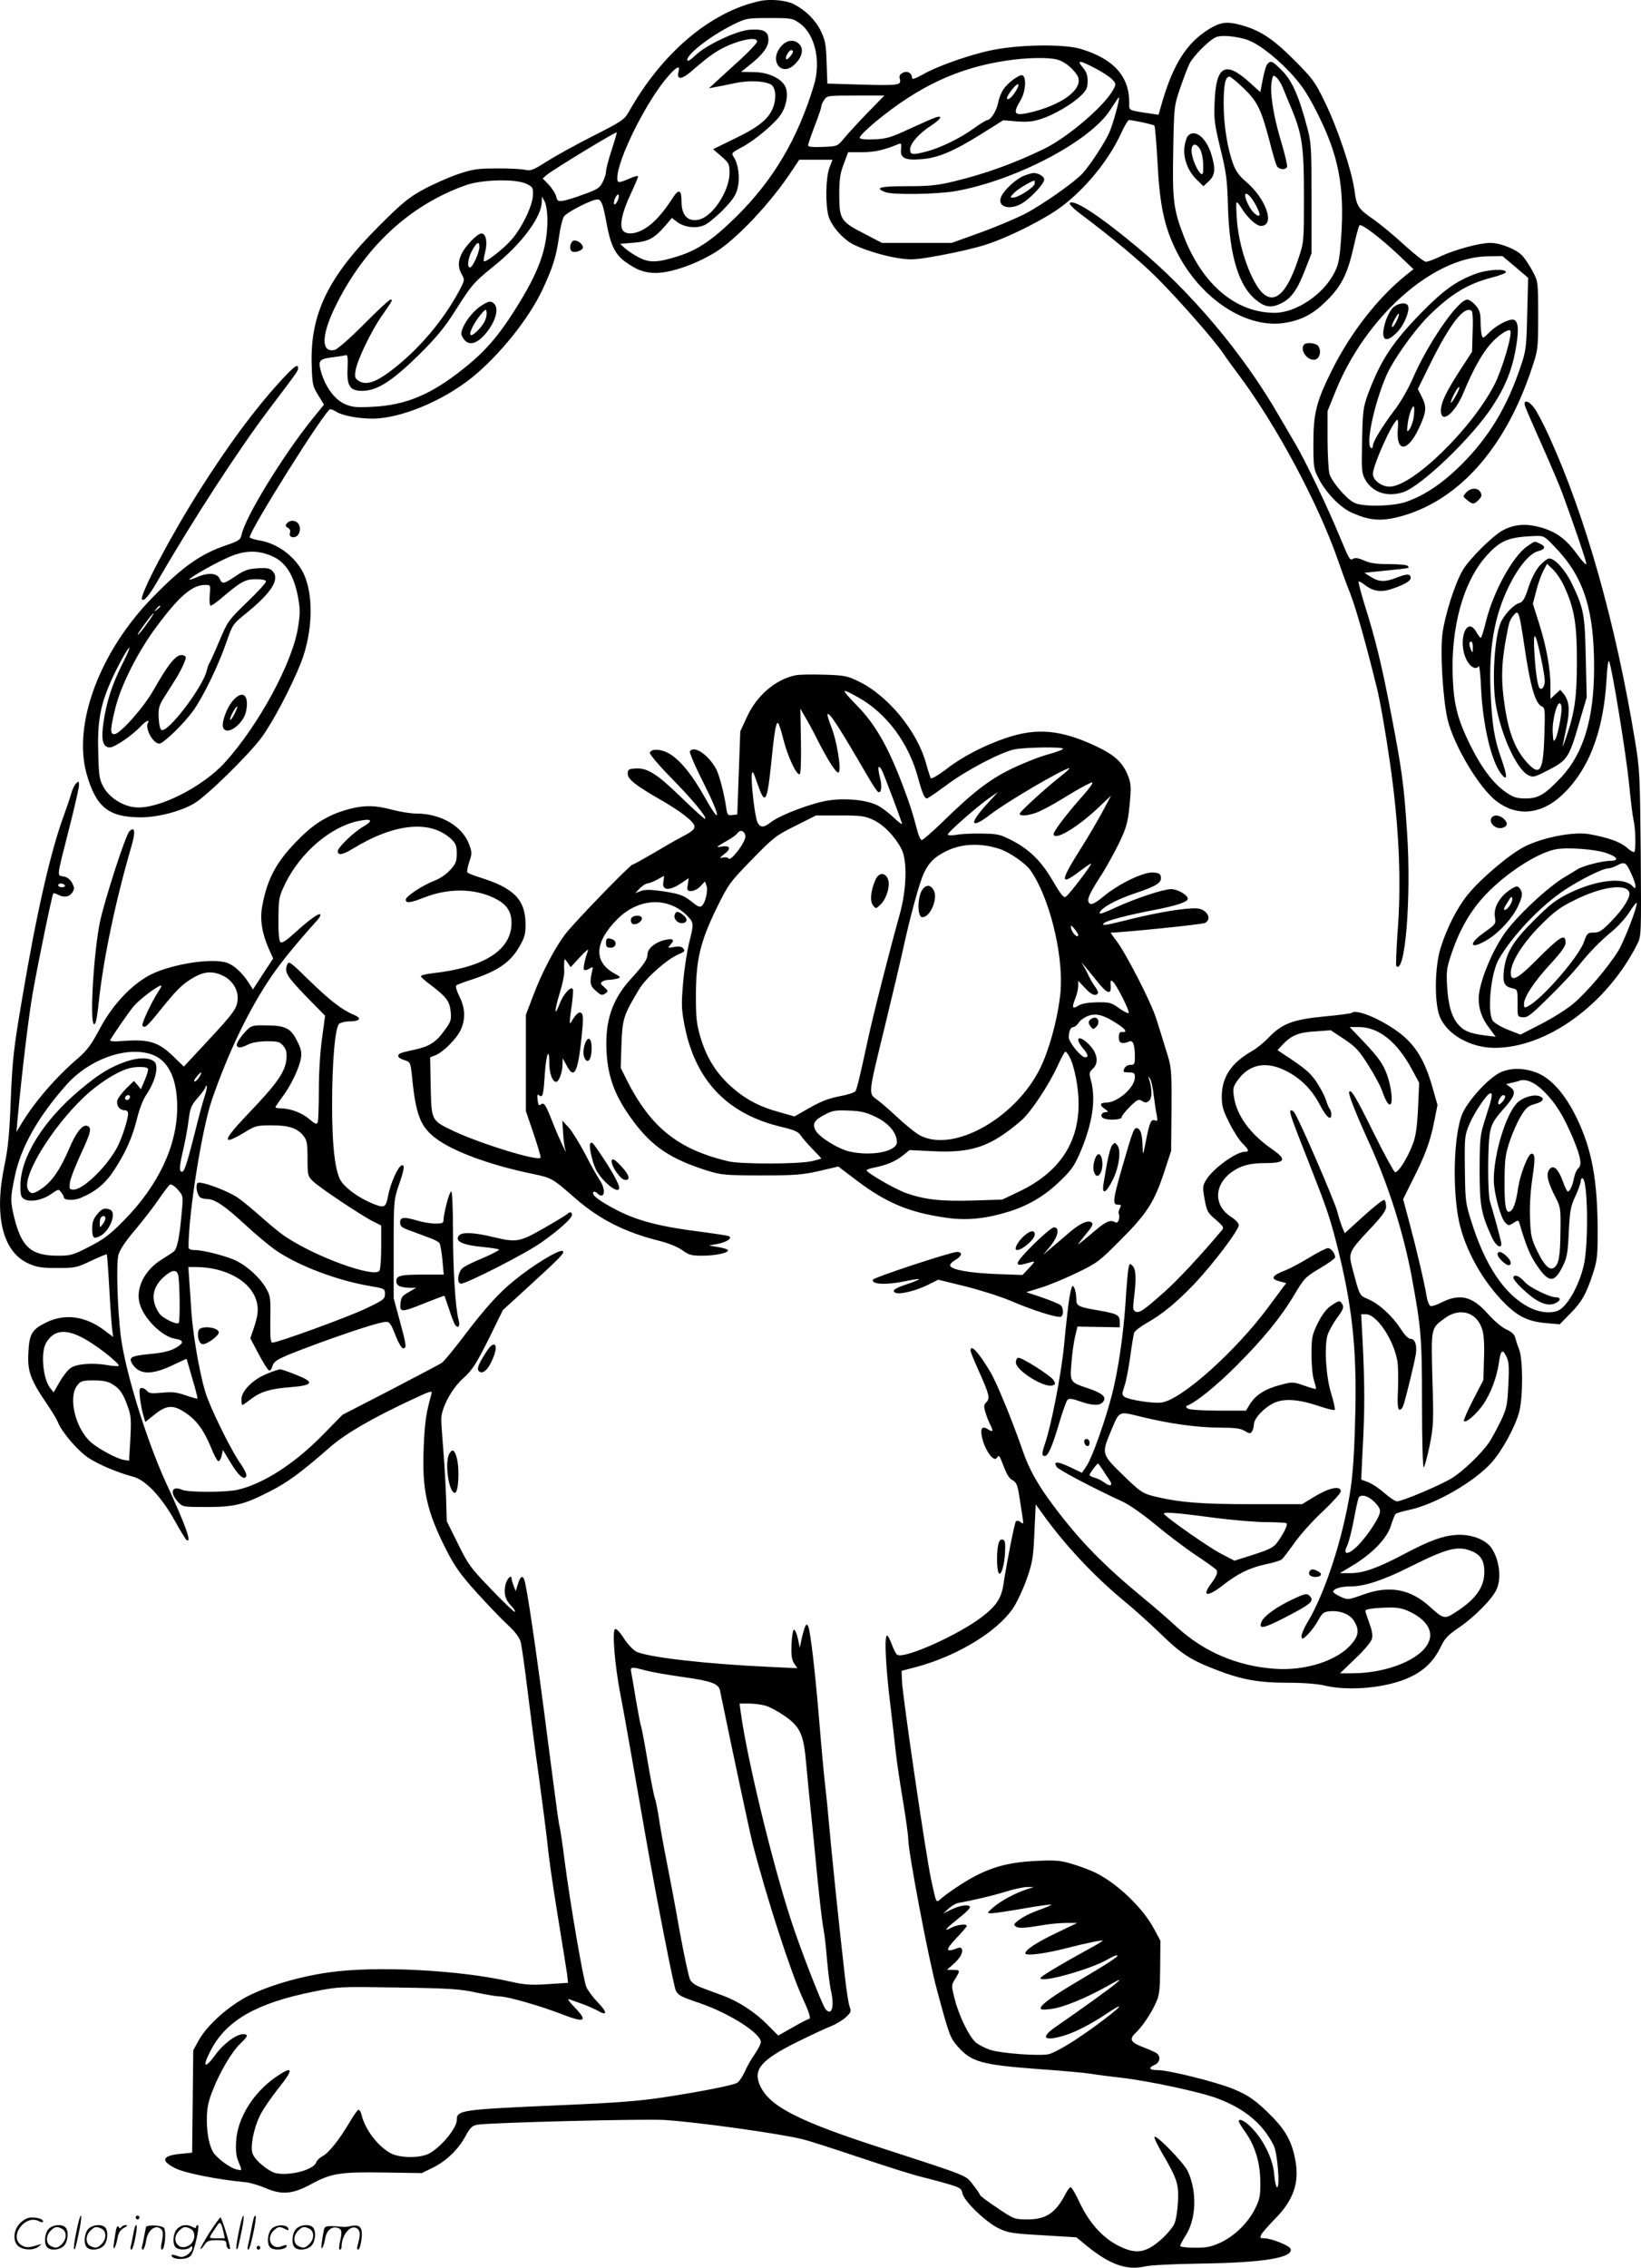 <svg version="1.0" xmlns="http://www.w3.org/2000/svg"
  viewBox="0 0 868.753 1200.154"
 preserveAspectRatio="xMidYMid meet">
<g transform="translate(-0.187,1200.547) scale(0.1,-0.1)"
fill="#000000" stroke="none">
<path d="M4025 12000 c-261 -56 -519 -274 -695 -588 -23 -40 -38 -50 -190
-127 -91 -46 -201 -107 -245 -135 -72 -46 -84 -50 -115 -43 -19 4 -87 8 -150
7 -102 0 -125 -4 -206 -31 -49 -17 -130 -53 -180 -80 -76 -41 -111 -69 -235
-193 -269 -268 -366 -466 -357 -735 3 -103 5 -113 34 -160 l31 -51 -64 -79
c-155 -193 -354 -518 -372 -609 -6 -27 -14 -33 -81 -56 -136 -46 -233 -114
-391 -277 -278 -284 -422 -668 -349 -932 50 -177 116 -231 288 -231 89 0 212
32 281 73 67 39 289 257 358 350 60 82 157 266 208 395 65 166 69 372 8 484
-47 85 -136 149 -231 164 -23 4 -45 11 -48 15 -12 20 402 679 426 679 6 0 21
-6 33 -14 31 -20 117 -36 191 -36 147 0 372 93 526 217 146 118 302 312 375
468 54 117 71 171 86 275 6 47 18 96 26 109 15 23 147 91 178 91 20 0 30 -26
48 -126 21 -116 46 -167 102 -206 59 -42 98 -56 155 -57 79 -1 209 43 315 107
113 68 298 264 410 435 l38 57 88 0 88 0 -16 -42 c-20 -53 -22 -196 -5 -256
14 -48 66 -111 117 -142 49 -30 165 -67 253 -81 70 -10 90 -9 227 16 83 15
189 40 237 56 124 40 314 136 401 202 126 95 249 245 313 385 18 39 37 72 42
72 21 0 128 -23 135 -29 4 -4 11 -92 17 -197 11 -222 36 -341 100 -468 127
-255 376 -416 581 -378 88 16 146 48 215 117 78 77 109 140 141 279 13 61 28
115 32 119 10 10 106 -62 206 -156 l80 -76 -40 -32 c-148 -119 -291 -302 -390
-499 -84 -168 -100 -230 -100 -390 0 -129 2 -138 29 -189 39 -76 117 -155 177
-180 91 -40 149 -45 242 -22 314 79 566 358 708 786 33 98 34 103 34 280 0
176 -1 181 -27 231 -15 28 -39 65 -53 82 -30 36 -118 72 -174 72 -54 0 -185
-35 -260 -70 -35 -17 -71 -30 -80 -30 -10 0 -62 41 -117 91 -54 50 -125 108
-156 130 -87 60 -94 70 -106 161 -16 108 -89 326 -158 467 -51 105 -64 122
-162 220 -115 115 -182 158 -288 186 -70 18 -103 13 -167 -27 -112 -71 -181
-179 -239 -371 l-23 -79 -40 6 c-125 19 -115 14 -115 60 0 138 -83 230 -255
282 -80 25 -289 25 -440 0 -117 -19 -309 -84 -402 -137 -38 -21 -53 -25 -53
-15 0 25 -26 39 -49 26 -16 -8 -20 -17 -15 -34 8 -32 -9 -34 -215 -28 l-169 5
-4 111 c-3 97 -7 118 -31 168 -28 58 -81 110 -144 142 -39 20 -125 28 -178 16z
m212 -119 c80 -58 112 -200 74 -326 -86 -285 -215 -502 -410 -695 -126 -124
-205 -178 -311 -211 -109 -34 -149 -35 -206 -6 -27 14 -60 36 -74 49 l-25 23
71 6 c79 6 110 23 168 90 l35 41 26 -20 c38 -30 105 -38 148 -17 19 9 64 46
100 83 53 56 66 76 75 117 12 54 2 123 -22 160 -13 20 -10 23 39 49 70 36 179
127 211 176 31 46 41 114 22 150 -23 43 -93 74 -168 74 l-65 1 45 36 c70 55
100 96 100 134 0 45 -26 58 -100 53 -70 -5 -234 -83 -287 -136 -19 -18 -37
-31 -40 -28 -22 21 117 131 242 192 67 33 73 34 191 34 117 0 122 -1 161 -29z
m2355 -82 c57 -15 150 -83 235 -172 62 -66 91 -108 140 -203 121 -234 154
-401 135 -674 -8 -116 -13 -143 -36 -188 -58 -115 -203 -212 -316 -212 -205 0
-382 149 -481 405 -55 141 -61 194 -56 455 4 233 5 236 37 330 18 52 40 111
50 130 22 42 105 125 140 139 26 11 88 7 152 -10z m-2582 -13 c0 -8 -39 -50
-87 -94 -49 -44 -106 -97 -128 -117 l-40 -37 30 6 c17 3 64 12 105 21 74 16
155 13 192 -6 24 -13 31 -61 17 -110 -21 -67 -71 -111 -203 -175 l-119 -58 44
-38 c41 -36 43 -40 43 -91 -2 -93 -88 -225 -159 -243 -60 -15 -95 20 -95 94 0
64 -14 70 -46 21 -51 -79 -97 -131 -143 -160 -49 -32 -101 -38 -121 -14 -20
24 -5 97 40 192 22 47 40 90 40 95 0 4 -17 1 -37 -8 -68 -29 -73 -29 -73 0 0
98 156 410 270 539 46 52 64 59 54 22 -12 -47 21 -41 83 16 32 28 81 68 110
86 84 56 223 93 223 59z m1590 -96 c37 -11 75 -40 102 -79 45 -64 -56 -151
-227 -196 -105 -27 -116 -17 -69 62 26 45 31 122 8 130 -16 5 -76 -39 -100
-74 -12 -18 -24 -49 -28 -71 -6 -39 -39 -92 -57 -92 -6 0 -39 -20 -73 -45 -73
-52 -173 -101 -248 -121 -76 -20 -88 -18 -88 11 0 31 47 84 110 125 52 34 66
56 28 45 -13 -4 -75 -31 -138 -60 -101 -47 -124 -54 -189 -57 -49 -2 -75 1
-78 8 -2 7 36 45 84 85 226 186 433 284 688 323 109 17 228 19 275 6z m200
-46 c37 -19 78 -46 90 -59 20 -21 21 -25 7 -51 -44 -86 -241 -255 -369 -317
-157 -76 -311 -132 -478 -172 -87 -21 -130 -25 -247 -25 -143 0 -174 -8 -115
-31 39 -16 272 -12 373 5 319 57 715 265 820 432 23 35 42 64 44 64 8 0 -30
-141 -51 -187 -22 -50 -94 -161 -138 -212 -41 -47 -222 -174 -315 -221 -53
-26 -160 -71 -239 -99 l-142 -51 -185 0 -184 0 -92 48 c-126 64 -134 77 -134
205 0 83 4 114 24 165 l23 62 74 0 c67 0 115 11 195 44 12 5 14 0 11 -28 -5
-47 20 -60 107 -53 88 6 172 42 316 132 l118 74 72 -6 c55 -4 85 -1 126 12 71
23 165 78 212 123 31 30 37 43 37 78 0 31 -7 51 -26 73 -34 40 -17 39 66 -5z
m-417 -115 c-21 -36 -41 -54 -50 -46 -7 8 44 77 58 77 6 0 2 -14 -8 -31z
m-789 -121 c-49 -51 -105 -112 -124 -135 -35 -42 -35 -42 -112 -45 -55 -2 -78
0 -78 8 0 7 16 53 35 103 19 49 35 96 35 103 0 8 7 24 16 36 14 21 21 22 166
22 l152 0 -90 -92z m-1354 -197 c-17 -50 -30 -102 -30 -114 0 -12 -8 -37 -18
-56 -14 -29 -29 -39 -97 -63 -44 -17 -94 -32 -111 -35 -28 -4 -32 -2 -38 24
-4 15 -22 43 -39 61 l-32 33 23 20 c40 32 363 228 369 224 2 -1 -11 -43 -27
-94z m-450 -179 c33 -16 35 -20 33 -62 -3 -56 -58 -170 -113 -233 -43 -49
-138 -123 -146 -114 -3 3 0 24 6 47 14 52 5 100 -19 100 -21 0 -83 -63 -105
-107 -20 -41 -20 -74 1 -111 16 -28 16 -30 -21 -98 -78 -142 -195 -282 -323
-386 -106 -86 -163 -107 -207 -75 -15 11 -17 21 -11 55 9 54 84 209 139 287
56 80 59 85 45 85 -6 0 -69 -58 -140 -130 -71 -72 -140 -132 -154 -136 -73
-18 -73 73 -1 223 154 318 396 544 696 649 86 30 266 34 320 6z m479 -94 c-7
-13 -14 -18 -16 -11 -3 7 1 22 8 35 7 13 14 18 16 11 3 -7 -1 -22 -8 -35z
m-369 -90 c0 -158 -42 -278 -175 -487 -89 -140 -160 -221 -276 -312 -165 -131
-298 -187 -469 -196 -92 -5 -112 -3 -152 14 -61 27 -112 103 -132 193 -8 38 3
47 68 55 33 4 64 9 70 11 8 3 10 -18 8 -68 -5 -96 12 -122 81 -121 77 2 155
52 294 188 93 92 138 146 191 230 95 149 100 154 213 246 145 117 248 257 249
336 l1 28 14 -25 c8 -15 14 -53 15 -92z m-360 -150 c-1 -30 -36 -108 -50 -108
-17 0 -11 50 12 91 24 44 38 50 38 17z m5484 -105 l68 -58 -5 -190 c-4 -180
-6 -195 -36 -283 -71 -211 -167 -370 -310 -513 -101 -101 -195 -164 -294 -199
-71 -25 -232 -28 -276 -5 -43 21 -119 112 -131 153 -5 20 -10 103 -10 184 l0
148 40 99 c159 399 518 718 810 720 l76 1 68 -57z m-6586 -1529 c76 -31 121
-102 143 -226 10 -56 10 -85 -1 -151 -29 -188 -209 -520 -387 -716 -118 -131
-355 -250 -475 -238 -66 6 -137 51 -168 107 -22 40 -25 59 -28 182 -5 151 9
238 55 350 29 73 103 211 110 205 2 -3 -16 -44 -41 -93 -52 -105 -80 -193 -96
-300 -14 -95 -4 -134 34 -134 25 0 123 67 165 114 24 25 49 37 36 16 -17 -28
27 -110 60 -110 22 0 132 107 181 176 53 75 131 235 175 362 31 90 34 95 98
147 142 114 188 187 144 230 -13 13 -30 16 -77 13 -50 -3 -71 -10 -116 -41
-64 -43 -72 -45 -85 -14 -14 30 -62 34 -120 8 -25 -11 -43 -16 -41 -12 11 16
152 95 221 123 77 31 142 32 213 2z m-28 -136 c0 -7 -45 -57 -101 -110 -98
-95 -102 -101 -146 -205 -25 -60 -49 -112 -53 -118 -4 -5 -10 -23 -14 -40 -21
-86 -202 -325 -238 -313 -8 3 -14 25 -16 64 -2 53 1 65 32 114 19 30 46 73 60
95 14 22 32 57 41 78 14 34 14 38 -1 44 -34 13 -75 -35 -159 -183 -53 -94
-178 -234 -208 -234 -23 0 -22 28 7 144 31 121 121 298 218 427 119 160 188
219 256 219 29 0 29 0 24 -55 -2 -31 0 -55 5 -55 5 0 27 15 49 33 111 95 133
107 190 107 36 0 54 -4 54 -12z m-560 -132 c0 -2 -8 -10 -17 -17 -16 -13 -17
-12 -4 4 13 16 21 21 21 13z m-73 -95 c-23 -33 -44 -57 -46 -55 -4 4 77 114
84 114 3 0 -14 -27 -38 -59z M4136 11759 c-66 -78 7 -165 76 -91 37 37 45 77
23 102 -27 30 -69 25 -99 -11z m64 -26 c-1 -14 -30 -47 -36 -41 -8 8 14 48 26
48 6 0 10 -3 10 -7z M6711 11666 c-7 -8 -17 -44 -24 -81 l-13 -67 -62 56
c-125 111 -173 82 -180 -111 -4 -90 0 -117 31 -245 31 -126 36 -163 40 -313 8
-251 56 -411 146 -485 49 -41 82 -46 135 -20 54 26 86 71 128 180 l33 85 0
290 c0 273 -1 295 -24 380 -42 160 -79 244 -132 297 -52 52 -60 55 -78 34z
m82 -124 c8 -20 26 -64 40 -97 62 -146 72 -209 72 -475 0 -243 0 -246 -29
-332 -73 -224 -155 -267 -233 -123 -47 87 -82 206 -92 315 -4 52 -6 99 -3 103
2 5 13 -6 24 -25 32 -53 80 -98 105 -98 78 0 28 145 -82 237 -31 26 -51 53
-64 89 -31 82 -51 208 -51 321 0 101 9 143 31 143 6 0 39 -27 74 -61 73 -70
93 -110 137 -277 16 -64 34 -125 39 -134 11 -21 47 -24 55 -5 2 7 -13 72 -35
144 -40 135 -58 257 -46 312 6 30 8 31 25 16 9 -8 24 -32 33 -53z m-171 -579
c19 -21 48 -78 48 -92 0 -19 -29 1 -49 32 -37 62 -36 102 1 60z M6290 11285
c-7 -8 -15 -35 -18 -60 -6 -59 19 -126 66 -171 l35 -34 29 27 c33 31 36 64 13
141 -27 90 -90 139 -125 97z m64 -67 c13 -21 21 -75 17 -121 -3 -49 -60 54
-61 111 0 38 22 43 44 10z M5420 11074 c-40 -17 -96 -68 -115 -104 -33 -62 49
-84 121 -32 48 35 104 98 104 117 0 17 -31 35 -57 35 -10 -1 -34 -8 -53 -16z
m60 -39 c0 -19 -86 -75 -114 -75 -19 0 -18 1 4 24 17 19 87 61 108 66 1 0 2
-7 2 -15z M2555 10391 c-39 -23 -84 -76 -102 -119 -12 -30 -12 -37 2 -58 25
-38 65 -32 110 17 58 64 81 139 53 167 -16 16 -28 15 -63 -7z m12 -88 c-19
-35 -65 -79 -74 -70 -9 10 19 65 53 107 27 31 29 32 32 13 2 -12 -3 -34 -11
-50z M7813 10556 c-104 -39 -169 -86 -287 -206 -152 -156 -215 -251 -282 -430
-25 -69 -28 -88 -31 -245 -4 -153 -2 -174 15 -205 39 -71 117 -97 203 -69 97
33 365 290 472 454 72 110 108 203 127 327 13 81 9 122 -13 131 -22 8 -91 -27
-130 -66 -34 -34 -35 -35 -41 -14 -3 12 -6 45 -6 74 0 41 -5 58 -26 82 -14 17
-34 31 -44 31 -49 0 -210 -233 -289 -418 -23 -52 -64 -125 -95 -165 -68 -90
-116 -169 -116 -191 0 -10 -4 -14 -10 -11 -29 18 16 230 80 380 35 82 143 235
221 314 117 117 208 173 333 206 44 11 80 25 80 30 2 20 -98 15 -161 -9z m-15
-308 l-3 -104 -63 -97 c-75 -116 -101 -171 -102 -214 0 -75 75 -15 120 95 48
116 95 202 141 255 40 46 95 84 106 73 14 -14 -42 -205 -83 -285 -120 -235
-435 -541 -556 -541 -43 0 -88 35 -88 67 1 47 100 270 129 287 4 3 6 -19 3
-48 -10 -127 52 -125 112 4 39 83 42 112 16 163 l-22 44 66 134 c106 214 182
311 220 278 4 -4 7 -54 4 -111z m-89 -337 c-29 -53 -37 -46 -9 9 12 23 24 40
27 37 3 -3 -5 -24 -18 -46z m-223 -115 c-4 -24 -14 -52 -22 -62 -14 -18 -15
-15 -10 27 6 51 28 108 34 90 2 -7 1 -32 -2 -55z M7375 10376 c-13 -13 -31
-48 -40 -78 -27 -94 2 -115 65 -49 37 38 69 119 55 140 -11 19 -55 12 -80 -13z
m20 -71 c-10 -19 -20 -33 -23 -30 -4 3 2 21 13 40 24 46 32 37 10 -10z M1232
8294 c-32 -39 -58 -113 -49 -139 19 -47 109 19 122 88 17 88 -21 114 -73 51z
m9 -71 c-11 -21 -20 -32 -21 -25 0 16 32 73 38 68 2 -2 -6 -21 -17 -43z M5665
10930 c-3 -5 20 -29 51 -52 177 -133 321 -253 410 -342 114 -114 304 -330 349
-397 16 -24 55 -78 86 -119 196 -262 418 -675 523 -976 19 -55 48 -135 66
-179 31 -80 86 -275 141 -500 17 -66 48 -246 70 -400 48 -335 61 -628 39 -903
-6 -90 -9 -166 -6 -169 47 -48 80 361 57 707 -17 256 -27 327 -82 615 -52 272
-84 404 -144 594 -19 63 -33 116 -31 119 3 2 17 -5 32 -17 46 -36 88 -42 148
-21 64 22 96 41 96 57 0 22 -19 23 -70 3 -65 -26 -97 -25 -140 2 l-35 22 115
12 c135 14 123 12 115 24 -3 6 -48 10 -98 10 -68 0 -103 5 -133 19 -27 12 -46
16 -57 10 -19 -11 -20 -9 -71 113 -63 154 -185 408 -235 492 -26 44 -67 114
-90 154 -190 329 -465 655 -754 894 -198 165 -336 254 -352 228z M3032 10728
c-14 -14 -16 -45 -2 -53 17 -10 61 7 58 23 -5 24 -42 44 -56 30z M6907 10183
c-27 -26 14 -87 55 -81 27 4 38 49 17 74 -12 14 -60 19 -72 7z M1486 9988
c-139 -153 -273 -334 -428 -578 -154 -243 -321 -560 -304 -577 10 -11 37 20
78 91 195 336 426 692 594 915 153 202 154 204 154 218 0 26 -20 11 -94 -69z
M8075 9858 c4 -13 44 -106 90 -208 45 -102 94 -216 108 -255 57 -154 127 -359
127 -374 0 -8 -20 12 -44 45 -61 84 -109 121 -189 146 -81 24 -143 21 -207
-12 -54 -28 -179 -152 -215 -213 -40 -69 -92 -231 -106 -329 -14 -99 1 -346
26 -458 32 -137 168 -366 260 -435 106 -81 233 -71 341 28 144 131 225 337
241 617 4 72 9 107 14 95 16 -39 90 -494 105 -645 8 -85 19 -173 24 -195 11
-46 13 -159 4 -168 -4 -4 -22 7 -40 23 -36 31 -99 53 -199 71 -82 14 -241 -16
-340 -65 -79 -39 -235 -171 -305 -258 -54 -67 -109 -175 -141 -278 -32 -99
-34 -288 -6 -362 37 -96 163 -168 292 -168 277 0 594 231 754 548 22 43 22 47
19 480 -4 419 -5 444 -31 602 -102 617 -260 1179 -453 1604 -30 66 -66 134
-80 153 -29 39 -59 45 -49 11z m175 -765 c139 -151 192 -323 191 -623 0 -266
-56 -452 -174 -578 -86 -91 -121 -112 -187 -112 -46 0 -65 5 -103 31 -65 43
-129 126 -188 244 -69 139 -90 216 -96 360 -12 270 56 515 181 652 73 80 116
97 258 102 46 1 47 0 118 -76z m253 -1601 c61 -20 74 -42 25 -42 -43 0 -147
-27 -175 -45 -12 -8 -39 -24 -59 -36 -91 -51 -267 -215 -331 -309 -70 -103
-133 -264 -133 -339 0 -57 18 -107 56 -156 l34 -46 -52 6 c-78 10 -112 22
-141 53 -38 39 -58 104 -64 207 -5 80 -2 99 22 170 44 132 102 232 183 317
108 113 268 217 366 238 58 13 208 2 269 -18z m132 -104 c14 -29 25 -61 25
-70 0 -17 -1 -17 -18 0 -47 47 -190 30 -332 -39 -71 -35 -102 -59 -187 -144
-113 -112 -150 -175 -160 -270 -6 -62 3 -80 46 -90 27 -6 27 -7 27 -78 -1 -72
-1 -72 27 -75 25 -3 44 12 140 107 62 60 132 136 157 167 56 70 110 126 179
183 29 24 69 68 88 98 19 30 37 53 39 50 9 -9 -63 -196 -96 -252 -53 -87 -170
-224 -241 -283 -35 -29 -112 -77 -171 -107 l-107 -55 -66 26 c-36 14 -72 36
-80 47 -31 45 -11 253 32 327 74 127 219 279 347 365 87 57 203 115 233 115
10 0 29 7 43 14 41 23 50 19 75 -36z m-8 -104 c9 -23 -30 -88 -92 -151 -52
-54 -66 -63 -96 -63 -32 0 -35 -3 -52 -50 -28 -79 -219 -299 -294 -339 -21
-11 -23 -9 -23 11 0 38 53 117 139 211 55 59 81 95 81 112 0 54 -26 38 -162
-98 -92 -93 -128 -110 -128 -61 0 57 62 156 155 250 76 76 105 98 185 137 141
70 269 88 287 41z M8088 9115 c-77 -52 -181 -242 -219 -397 -12 -49 -24 -88
-28 -88 -3 0 -14 14 -23 30 -52 91 -101 -46 -53 -145 20 -40 51 -57 65 -35 4
6 10 -49 13 -122 10 -195 54 -380 106 -448 34 -43 34 -14 2 77 -39 110 -50
181 -58 359 -10 229 20 401 98 559 48 98 109 172 152 183 40 10 44 25 12 40
-32 15 -24 16 -67 -13z m-289 -537 c0 -28 -2 -30 -9 -13 -12 28 -12 45 0 45 6
0 10 -15 9 -32z M8154 9013 c-21 -23 -43 -65 -60 -115 -20 -62 -30 -79 -49
-84 -30 -8 -80 -61 -99 -105 -32 -77 -46 -303 -26 -428 27 -162 110 -345 171
-377 28 -14 32 -13 112 28 98 51 107 66 162 258 l37 125 -5 210 c-5 229 -10
259 -73 391 -34 71 -90 134 -120 134 -9 0 -31 -16 -50 -37z m130 -113 c53
-117 66 -197 66 -392 0 -191 -11 -272 -56 -402 -13 -39 -22 -60 -19 -46 3 14
12 60 21 103 18 86 13 133 -15 169 l-19 23 -26 -24 -26 -24 0 69 c0 91 -22
210 -61 333 l-32 101 17 66 c9 37 26 84 37 106 l21 40 33 -32 c18 -18 45 -58
59 -90z m-214 -300 c33 -229 60 -320 96 -334 15 -6 16 -23 12 -149 -6 -196
-23 -223 -93 -146 -60 67 -95 153 -116 292 -21 132 -20 228 7 370 15 83 18 91
42 120 23 26 27 12 52 -153z m89 -72 c12 -54 21 -111 21 -127 0 -28 -15 -49
-27 -38 -11 11 -22 87 -28 187 -7 125 4 118 34 -22z m103 -333 c-7 -42 -18
-86 -24 -98 -12 -20 -13 -17 -16 31 -4 65 24 170 40 154 9 -9 9 -32 0 -87z
M8015 7308 c-67 -36 -108 -100 -99 -155 6 -37 4 -39 -55 -81 -95 -67 -75 -97
23 -35 58 37 126 112 152 168 27 57 29 74 12 98 -10 13 -17 14 -33 5z m-19
-93 c-9 -14 -21 -25 -27 -25 -7 0 -6 8 3 23 8 12 18 29 23 37 6 10 10 11 13 2
2 -7 -3 -24 -12 -37z M7764 9399 c-19 -21 -18 -21 5 -40 29 -24 36 -24 61 1
16 16 18 25 10 40 -14 26 -52 25 -76 -1z M1521 9236 c-10 -11 -8 -16 5 -24 11
-6 15 -16 11 -26 -8 -22 18 -32 38 -16 18 15 20 51 3 68 -16 16 -43 15 -57 -2z
M4210 8431 c-104 -23 -201 -106 -253 -218 l-36 -78 -8 -220 -8 -220 -26 -3
c-24 -3 -27 1 -32 35 -9 68 -35 170 -52 205 -39 76 -119 132 -141 97 -3 -6 28
-80 71 -164 93 -184 99 -241 8 -79 -69 124 -137 205 -195 235 -42 22 -89 22
-96 1 -2 -7 47 -66 110 -130 115 -117 193 -211 183 -220 -3 -3 -60 49 -128
115 -131 127 -181 158 -248 151 -29 -2 -34 -7 -34 -27 0 -29 40 -61 167 -134
112 -64 182 -118 186 -143 2 -16 -10 -28 -60 -54 -35 -18 -107 -60 -161 -92
-55 -32 -102 -58 -106 -58 -13 0 -315 -312 -358 -370 -56 -75 -124 -205 -169
-325 l-38 -100 0 -255 0 -255 41 -120 c22 -66 39 -123 37 -126 -11 -21 -314
72 -457 139 -123 58 -121 55 -125 238 l-3 154 28 11 c40 15 112 87 134 134 26
57 24 116 -7 177 -14 28 -22 54 -17 58 4 4 40 18 78 30 144 47 212 94 260 182
25 44 30 64 29 118 -2 125 -63 186 -239 241 -35 11 -67 23 -69 28 -3 5 2 30
10 55 15 44 15 50 -1 94 -36 96 -150 162 -279 162 -29 0 -86 9 -127 20 -90 24
-146 25 -224 5 -105 -27 -183 -72 -265 -154 -123 -121 -173 -213 -200 -362
-13 -70 -1 -143 35 -225 l23 -51 -54 -82 -53 -82 -24 38 c-32 49 -75 89 -110
102 -76 29 -292 -4 -407 -61 -101 -52 -203 -160 -270 -287 -44 -83 -66 -113
-114 -155 -116 -99 -228 -228 -300 -346 l-27 -45 6 70 c21 228 59 549 81 670
31 175 102 516 108 522 2 3 13 0 24 -6 32 -17 59 -13 76 10 13 20 13 25 0 51
-10 19 -25 31 -45 35 -37 7 -39 -14 30 258 28 110 51 211 51 225 0 22 -1 23
-16 9 -8 -9 -19 -31 -24 -50 -5 -19 -23 -72 -40 -119 -70 -189 -145 -518 -221
-970 -45 -264 -51 -320 -60 -530 -7 -187 -14 -260 -35 -360 -54 -262 -7 -450
128 -511 44 -20 69 -24 153 -24 95 0 104 2 179 38 43 20 81 36 83 34 2 -2 8
-80 13 -173 5 -93 12 -190 15 -217 l6 -47 -45 34 c-100 76 -209 92 -309 43
-77 -38 -90 -60 -95 -162 -5 -97 11 -141 96 -266 28 -41 55 -86 60 -99 20 -53
107 -154 164 -191 58 -37 151 -76 236 -99 64 -17 146 -103 216 -227 31 -56 61
-105 66 -108 29 -18 -5 78 -110 305 -103 225 -216 590 -239 777 -17 139 -25
384 -12 428 7 26 38 73 87 130 42 50 98 122 125 162 27 39 54 75 60 79 7 4 24
-6 42 -26 28 -32 29 -34 22 -109 -12 -141 -25 -205 -43 -219 -9 -7 -38 -26
-64 -42 -90 -55 -139 -152 -117 -232 20 -78 118 -176 186 -187 50 -8 51 -23 3
-50 -29 -16 -68 -25 -132 -31 -105 -10 -118 -18 -94 -55 37 -56 103 -57 215
-3 39 19 71 33 71 32 0 -1 14 -48 30 -104 17 -56 29 -104 27 -106 -2 -2 -30 6
-62 17 -48 17 -72 19 -125 14 -54 -5 -69 -4 -79 9 -8 9 -20 16 -29 16 -12 0
-14 -10 -9 -52 3 -29 11 -70 17 -90 l11 -38 50 40 c64 51 99 52 164 8 59 -40
97 -93 134 -183 15 -38 32 -70 38 -72 6 -2 14 10 18 27 l7 32 40 -66 c42 -70
74 -98 84 -72 3 8 -10 36 -29 63 -41 56 -135 241 -176 347 -33 80 -76 317 -86
461 -3 50 -8 123 -11 163 l-5 72 39 0 c159 0 294 -76 322 -181 12 -43 8 -76
-17 -150 l-16 -46 44 -83 c24 -46 49 -85 55 -87 7 -2 14 7 18 21 8 32 29 43
239 121 195 71 333 115 364 115 17 0 27 -14 48 -70 16 -41 33 -70 41 -70 20 0
18 14 -18 147 l-32 118 0 260 c0 255 1 261 27 338 30 85 33 111 15 105 -20 -7
-59 -96 -71 -159 -13 -67 -19 -70 -92 -39 -63 27 -129 74 -155 111 -33 45 -50
182 -50 403 0 234 16 416 38 434 9 6 32 12 51 12 58 0 71 16 28 34 -63 26
-128 76 -239 184 -102 100 -108 104 -116 81 -15 -39 -2 -60 101 -167 l100
-102 -16 -118 c-10 -69 -17 -181 -17 -274 0 -86 -3 -163 -6 -172 -5 -13 -13
-10 -46 18 -38 33 -101 56 -152 56 -14 0 -26 3 -26 6 0 3 16 26 35 52 45 58
92 156 100 208 5 31 1 50 -22 94 -33 65 -61 79 -169 79 -66 1 -72 -1 -101 -31
-17 -18 -36 -43 -42 -56 -17 -31 7 -39 51 -16 22 12 56 18 101 19 61 0 71 -3
89 -25 16 -19 19 -35 16 -72 -7 -66 -51 -129 -198 -282 -145 -152 -149 -180
-13 -97 45 28 58 31 132 31 93 0 137 -15 169 -55 19 -24 22 -40 22 -120 0 -87
1 -94 28 -120 30 -31 253 -180 320 -214 l42 -21 0 -113 c0 -61 -4 -118 -9
-126 -26 -41 -340 73 -501 182 -25 17 -78 60 -118 96 -41 36 -96 83 -124 103
-52 39 -200 94 -219 83 -14 -9 -4 -66 14 -77 6 -4 22 -8 35 -8 41 0 95 -37
201 -135 57 -53 131 -114 164 -137 122 -83 324 -159 500 -189 75 -13 77 -14
77 -42 0 -26 -8 -32 -102 -77 -97 -46 -465 -180 -494 -180 -10 0 -12 26 -11
123 2 117 1 124 -25 169 -31 52 -94 110 -151 139 -47 25 -178 59 -224 59 -23
0 -33 5 -33 16 0 179 71 627 124 780 89 256 197 480 318 657 52 75 129 170
241 294 11 13 18 26 14 29 -8 8 -58 -28 -136 -99 -47 -42 -67 -55 -75 -47 -7
7 -11 54 -10 125 1 109 3 116 38 188 80 161 237 296 383 327 75 16 85 3 25
-31 -49 -29 -132 -109 -132 -128 0 -24 26 -20 78 12 224 137 414 155 525 50
22 -22 27 -35 27 -75 0 -41 -5 -54 -35 -87 -20 -22 -55 -46 -82 -56 -63 -24
-153 -83 -153 -101 0 -20 25 -17 96 11 126 50 263 50 370 -1 67 -32 94 -70 94
-134 -1 -143 -146 -235 -417 -265 -35 -4 -63 -11 -63 -16 0 -4 24 -26 53 -47
82 -62 99 -85 105 -141 4 -45 1 -53 -36 -103 -43 -59 -78 -81 -157 -98 -75
-16 -85 -20 -85 -34 0 -6 15 -16 33 -21 31 -10 32 -11 40 -85 20 -206 45 -269
129 -331 92 -68 282 -138 496 -183 118 -25 112 -21 244 -136 126 -109 261
-177 443 -222 47 -12 96 -32 119 -49 34 -25 49 -29 105 -29 72 0 145 16 136
30 -3 5 -27 12 -53 16 l-47 8 44 8 c50 9 85 33 60 42 -8 3 -68 12 -134 21
-221 27 -343 58 -453 114 -97 50 -142 84 -128 98 3 4 12 1 18 -5 40 -40 51 14
15 68 -13 19 -48 81 -77 138 -30 57 -69 120 -87 140 l-34 37 4 -65 c2 -36 7
-74 11 -85 19 -53 -35 60 -64 135 -40 102 -48 114 -65 100 -10 -8 -14 -2 -17
24 -3 27 -1 33 8 25 19 -15 23 0 30 110 7 106 24 150 24 62 0 -55 16 -101 36
-101 15 0 34 52 34 94 l1 31 20 -37 c41 -78 60 -41 80 150 9 88 9 116 0 125
-13 12 -29 -2 -57 -49 -8 -13 -7 10 2 71 8 50 11 96 9 104 -8 22 -50 -23 -70
-75 -29 -76 -29 -40 -1 52 15 47 26 100 25 118 -1 17 -1 40 0 51 1 18 2 18 18
-4 l16 -24 50 54 c27 30 46 45 42 34 -18 -49 -27 -96 -21 -102 4 -4 16 -1 28
6 20 12 21 12 13 -21 -12 -53 -8 -71 20 -95 29 -26 34 -27 55 -13 13 9 11 13
-9 31 -21 17 -22 22 -10 30 7 5 23 9 34 9 11 0 30 3 43 6 22 6 22 8 -14 28
-111 62 -105 165 16 287 111 112 267 120 368 20 38 -38 38 -44 12 -145 -10
-42 -25 -134 -31 -205 -10 -113 -10 -141 5 -222 55 -299 226 -480 518 -548 63
-15 86 -25 98 -43 8 -13 36 -45 62 -72 26 -27 48 -50 48 -51 0 -2 -21 -8 -47
-14 -68 -17 -375 -17 -443 -2 -267 63 -413 179 -540 431 l-32 64 4 126 c5 135
11 153 94 291 37 61 148 159 210 185 30 12 34 17 23 30 -8 10 -22 13 -48 8
-36 -7 -36 -7 -18 14 24 26 10 34 -39 21 -47 -13 -84 -45 -84 -74 0 -26 -19
-54 -88 -130 -99 -108 -138 -223 -129 -385 7 -138 47 -242 143 -370 100 -134
197 -199 394 -261 69 -21 92 -24 280 -24 180 0 218 3 308 23 l102 24 100 -76
c158 -119 282 -170 485 -197 102 -13 202 -2 320 35 105 33 193 86 274 166 57
55 73 79 105 155 62 148 80 272 54 370 -11 42 -11 46 11 66 31 30 23 81 -21
126 -53 54 -81 39 -33 -19 28 -33 32 -48 11 -48 -21 0 -86 80 -86 106 0 32 10
54 25 54 7 0 20 11 28 24 9 13 32 29 52 36 42 14 79 4 148 -40 49 -31 60 -49
30 -46 -14 1 -18 -7 -18 -29 0 -31 17 -37 56 -21 19 8 29 -18 29 -81 0 -39 -2
-43 -24 -43 -20 0 -36 -16 -36 -36 0 -2 14 -4 30 -4 26 0 30 -4 30 -26 0 -54
-92 -134 -153 -134 -33 0 -35 -14 -5 -34 18 -13 19 -16 6 -16 -23 0 -34 -20
-17 -31 22 -14 99 -11 99 4 0 7 20 32 44 56 39 38 46 41 64 30 17 -11 23 -10
37 1 17 14 17 62 0 115 -6 19 -6 19 5 2 7 -10 16 -51 20 -90 5 -40 12 -87 16
-105 5 -26 4 -31 -9 -26 -21 8 -29 -9 -48 -106 -16 -82 -17 -83 -18 -35 -2 64
-9 92 -27 99 -18 7 -23 -5 -80 -202 -50 -175 -54 -202 -24 -202 18 0 19 -3 10
-20 -6 -11 -8 -25 -5 -30 4 -6 3 -19 0 -30 -5 -15 -11 -18 -23 -11 -24 12 -49
0 -107 -50 -27 -23 -59 -50 -70 -58 -19 -15 -19 -15 -5 4 8 11 27 35 42 53 16
18 26 37 23 43 -14 22 -57 6 -116 -43 -34 -29 -80 -69 -103 -88 l-41 -35 38
46 c41 51 50 99 19 99 -22 0 -192 -166 -192 -188 0 -14 9 -14 70 4 24 6 23 5
-10 -31 l-35 -37 -140 5 c-144 6 -235 23 -243 44 -2 7 10 21 27 30 36 21 41
43 9 43 -34 -1 -441 -135 -445 -147 -9 -25 72 -29 171 -8 38 8 71 13 73 11 3
-2 -25 -14 -61 -26 -70 -23 -87 -36 -61 -47 24 -9 111 13 172 44 l52 26 143
-35 c79 -20 187 -54 241 -77 111 -48 246 -91 265 -84 16 7 15 48 -2 62 -8 6
-51 24 -97 40 l-84 28 75 23 c41 12 127 48 190 78 110 53 121 61 235 176 140
140 179 202 231 361 l36 110 2 220 c1 215 0 222 -28 310 -15 50 -39 126 -53
170 -27 87 -164 353 -214 416 -17 22 -29 39 -26 39 58 0 485 43 498 51 27 14
24 45 -6 65 -20 13 -39 15 -93 10 -83 -8 -197 -30 -324 -62 -108 -27 -127 -29
-112 -14 13 13 126 43 268 70 114 22 176 42 176 59 0 20 -53 51 -88 51 -41 0
-186 -48 -291 -96 -82 -38 -100 -42 -81 -18 23 27 94 63 184 93 108 36 138 55
134 84 -2 18 -11 23 -41 25 -49 4 -179 -58 -257 -122 -58 -48 -77 -55 -86 -32
-6 17 11 52 72 146 24 38 65 112 90 163 40 84 46 106 56 201 9 94 8 113 -7
153 -28 72 -70 112 -170 159 -184 87 -313 99 -474 45 -121 -41 -235 -100 -323
-169 -39 -29 -74 -50 -78 -45 -3 4 -14 37 -24 73 -46 175 -205 368 -364 442
-55 27 -75 30 -180 33 -64 2 -133 1 -152 -4z m335 -116 c149 -83 266 -239 316
-422 23 -85 35 -113 48 -113 5 0 51 32 103 70 99 75 284 173 358 189 52 12
260 15 260 4 0 -5 -37 -18 -83 -31 -45 -12 -132 -47 -192 -76 -118 -58 -200
-121 -371 -288 -50 -48 -96 -88 -102 -88 -6 0 -16 19 -22 43 -28 107 -46 160
-85 262 -74 193 -141 308 -232 402 -93 96 -93 101 2 48z m-218 -220 c59 -117
105 -187 115 -177 15 15 -10 168 -39 240 -14 35 -23 66 -20 68 10 11 62 -70
215 -333 23 -40 47 -75 52 -78 18 -11 23 27 10 77 -14 55 -8 72 11 36 10 -19
88 -225 106 -280 2 -9 -17 5 -44 31 -26 25 -66 55 -87 65 -59 28 -164 39 -253
26 -85 -11 -258 -76 -309 -115 -41 -32 -58 -31 -73 1 -13 30 -34 208 -29 250
3 24 8 16 29 -46 40 -116 51 -104 71 82 19 189 27 238 38 238 4 0 17 -39 29
-87 23 -91 69 -190 86 -185 6 1 9 66 7 175 l-3 172 26 -45 c15 -25 43 -76 62
-115z m1291 -197 c-78 -61 -218 -189 -218 -199 0 -14 42 -11 89 6 23 8 81 39
129 68 48 30 106 64 130 76 39 20 42 20 33 4 -5 -10 -35 -47 -67 -82 -74 -85
-134 -165 -134 -179 0 -39 120 30 231 134 l73 69 -48 -90 c-27 -49 -74 -130
-106 -180 -117 -185 -120 -212 -13 -131 32 24 60 43 61 41 5 -5 -110 -156
-131 -173 -13 -11 -23 0 -71 81 -63 108 -125 168 -223 218 -57 29 -72 32 -156
33 -50 1 -111 -2 -134 -7 -27 -4 -43 -3 -43 3 0 11 148 141 216 190 l49 34
-62 -68 c-94 -103 -82 -131 22 -51 86 67 389 244 418 245 5 0 -15 -19 -45 -42z
m-992 -232 c53 -25 111 -84 147 -151 33 -60 29 -215 -7 -345 -52 -185 -146
-554 -170 -669 -40 -186 -57 -256 -65 -270 -5 -7 -40 -19 -79 -26 -70 -14
-104 -27 -195 -80 l-49 -28 -81 23 c-107 29 -183 70 -260 140 -76 71 -123 146
-156 253 -21 71 -25 101 -25 222 0 191 23 286 109 463 63 128 70 138 187 258
115 118 128 128 231 179 l109 55 126 0 c112 0 133 -3 178 -24z m-678 -86 c3
-29 -78 -136 -89 -118 -4 6 -17 8 -30 5 -20 -5 -19 -2 9 20 39 30 28 47 -23
37 -24 -4 -18 1 25 26 30 16 60 37 65 45 15 23 40 14 43 -15z m1345 -67 c51
-16 139 -77 164 -113 99 -141 173 -436 160 -634 -8 -110 -46 -269 -93 -380
-121 -290 -488 -499 -667 -380 -22 15 -70 54 -106 88 -36 34 -83 75 -105 91
-48 36 -50 19 43 400 39 160 79 331 90 380 38 178 92 379 116 424 27 55 55 81
114 111 82 41 182 46 284 13z m-1779 -172 c-10 -50 30 -53 98 -7 l36 24 -5
-34 c-5 -31 -3 -34 19 -34 13 0 35 11 48 25 l24 26 8 -22 c10 -25 -6 -92 -25
-108 -10 -8 -22 -3 -49 19 -46 38 -69 46 -166 60 -57 8 -87 8 -108 0 l-29 -11
24 25 c14 14 32 26 40 26 9 1 32 9 51 20 19 11 36 19 37 20 1 0 0 -13 -3 -29z
m-3169 -21 c3 -5 -3 -10 -14 -10 -12 0 -21 5 -21 10 0 6 6 10 14 10 8 0 18 -4
21 -10z m5365 -262 c0 -13 -12 -9 -26 10 -7 9 -13 24 -13 32 -1 10 6 6 19 -10
11 -14 20 -28 20 -32z m106 -253 c48 -60 70 -65 66 -16 -2 28 0 32 11 22 20
-16 92 -160 84 -167 -3 -3 -26 8 -51 26 -41 30 -50 32 -118 31 -46 -1 -81 -7
-96 -17 -33 -21 -37 -12 -18 36 9 22 16 53 16 68 l0 27 35 -37 c33 -37 58 -47
69 -29 3 5 -3 19 -13 32 -10 14 -26 40 -35 59 -8 19 -23 46 -32 60 -16 25 1 5
82 -95z m-4643 41 c52 -21 87 -70 87 -119 0 -55 -14 -75 -162 -234 l-123 -132
-60 58 c-74 71 -125 87 -252 78 -64 -5 -82 -3 -77 6 23 38 92 138 120 173 29
37 131 114 149 114 4 0 -3 -15 -15 -32 -34 -52 -90 -170 -84 -180 11 -17 25
-5 97 85 88 109 117 137 177 171 50 29 95 33 143 12z m-380 -417 c96 -26 147
-125 147 -283 0 -204 -101 -417 -285 -602 -73 -74 -107 -99 -182 -137 -83 -43
-97 -47 -162 -47 -143 0 -194 43 -233 199 -22 91 -22 104 2 220 32 154 121
313 273 485 116 131 306 203 440 165z m4871 -17 c27 -52 49 -166 48 -252 -1
-206 -105 -359 -310 -458 l-94 -45 -157 -5 c-168 -5 -254 5 -351 39 -58 20
-210 108 -210 121 0 4 17 10 38 14 63 12 115 33 153 64 l36 29 125 -6 c207
-10 305 24 467 163 50 43 148 191 193 291 18 40 36 73 40 73 4 0 14 -13 22
-28z m-4604 -101 c-11 -21 -30 -37 -30 -25 0 8 30 44 37 44 2 0 -1 -9 -7 -19z
m26 -105 c-9 -25 -34 -119 -56 -208 -45 -176 -56 -206 -72 -190 -7 7 -3 40 11
101 12 49 26 124 31 166 9 69 14 81 50 122 22 25 40 50 40 56 0 6 3 8 6 5 3
-4 -2 -27 -10 -52z m3555 -113 c67 -33 109 -84 109 -132 0 -49 -131 -76 -249
-50 -61 13 -167 79 -183 115 -16 34 -4 53 53 82 37 20 56 23 124 20 67 -2 92
-9 146 -35z m-3696 -835 c9 -36 11 -245 3 -254 -12 -11 -88 27 -104 52 -44 67
-38 131 19 186 45 43 74 49 82 16z m-480 -347 c73 -44 174 -126 165 -134 -3
-3 -32 -1 -65 5 -77 12 -156 6 -189 -16 -14 -9 -40 -42 -58 -73 l-32 -56 -18
22 c-39 49 -52 189 -22 240 43 73 111 77 219 12z m132 -231 c39 -23 58 -51 82
-121 17 -46 18 -70 13 -169 l-7 -115 -25 4 c-37 5 -134 57 -176 93 -83 73
-123 238 -73 302 18 23 27 26 87 26 49 0 76 -5 99 -20z M4635 7346 c-24 -56
-28 -109 -12 -131 15 -20 16 -20 40 3 33 31 54 104 39 137 -17 37 -50 32 -67
-9z M4883 7294 c-24 -38 -25 -137 -1 -142 40 -8 87 94 64 140 -17 33 -42 34
-63 2z M670 6388 c-87 -31 -143 -65 -242 -148 -196 -163 -318 -359 -318 -509
0 -51 3 -62 21 -72 32 -17 95 -5 141 27 39 27 41 28 54 9 8 -10 14 -22 14 -26
0 -16 52 -18 87 -4 82 34 133 77 180 149 61 94 96 173 121 274 11 46 32 100
46 120 51 75 71 157 44 180 -28 22 -82 22 -148 0z m115 -38 c3 -5 -4 -32 -16
-59 l-21 -50 -18 22 -19 22 -41 -40 c-22 -22 -43 -50 -47 -63 -6 -27 12 -52
38 -52 12 0 19 -7 19 -18 0 -29 -30 -123 -55 -173 -52 -102 -181 -229 -233
-229 -23 0 -24 3 -20 38 3 21 29 88 57 148 55 119 60 141 35 151 -25 9 -60
-34 -98 -125 -44 -103 -86 -165 -138 -203 -48 -34 -63 -36 -78 -9 -35 65 126
329 299 492 72 68 167 129 230 148 37 12 99 12 106 0z m-95 -148 c0 -13 -12
-22 -22 -16 -10 6 -1 24 13 24 5 0 9 -4 9 -8z M516 5579 c-19 -23 -26 -42 -26
-74 0 -51 7 -58 40 -42 54 27 92 126 54 141 -29 11 -42 6 -68 -25z m44 -21 c0
-7 -7 -22 -15 -32 -14 -19 -15 -19 -15 5 0 14 3 29 7 32 10 11 23 8 23 -5z
M7896 7673 c-10 -26 26 -57 58 -49 30 8 33 26 8 49 -24 22 -58 22 -66 0z M687
7606 c-21 -21 -132 -365 -157 -484 -32 -161 -54 -522 -31 -536 9 -6 16 24 26
119 24 226 89 536 175 830 20 70 15 99 -13 71z M3574 7165 c-8 -20 13 -45 37
-45 29 0 34 22 9 42 -27 22 -39 23 -46 3z M3343 7144 c-3 -8 -1 -20 5 -26 13
-13 52 7 52 27 0 20 -49 19 -57 -1z M3210 7015 c0 -20 5 -25 25 -25 29 0 36
34 9 44 -27 10 -34 7 -34 -19z M7158 6645 c-3 -3 -69 -12 -147 -19 -164 -16
-223 -38 -293 -112 -24 -25 -63 -57 -88 -71 -110 -63 -159 -137 -160 -239 0
-52 6 -74 40 -141 21 -43 53 -92 69 -108 35 -35 38 -45 13 -45 -45 0 -166 -87
-203 -146 -21 -34 -21 -40 -10 -105 12 -64 16 -72 59 -108 42 -37 45 -41 31
-58 -111 -132 -231 -261 -304 -326 -110 -97 -130 -111 -151 -103 -14 6 -16 16
-9 69 13 105 11 155 -7 173 -15 15 -16 14 -22 -12 -3 -16 -11 -101 -16 -189
-12 -170 -38 -349 -71 -479 -33 -131 -105 -334 -133 -376 l-26 -39 -65 31
c-67 31 -88 31 -69 0 10 -15 191 -111 350 -184 33 -15 109 -68 169 -118 61
-51 157 -124 215 -163 58 -38 108 -75 112 -80 8 -13 0 -35 -29 -73 -51 -68
-19 -72 63 -8 79 62 140 92 227 111 40 8 78 20 85 26 6 5 36 44 66 86 30 43
97 118 150 167 53 50 96 98 96 107 0 31 -59 20 -134 -25 l-71 -43 -270 0
c-272 0 -383 10 -515 42 -61 16 -71 23 -162 111 -113 110 -115 114 -68 226 50
119 39 114 166 83 146 -36 298 -57 417 -57 76 0 106 -4 128 -17 26 -16 31 -16
39 -3 5 8 10 25 10 37 0 31 53 88 105 113 54 26 132 21 243 -17 41 -14 76 -22
80 -19 3 4 -5 41 -18 84 -28 87 -38 245 -21 309 6 21 29 63 50 92 32 43 38 57
30 72 -13 24 -17 24 -61 -6 -25 -17 -47 -47 -70 -92 -30 -63 -33 -74 -33 -168
0 -57 6 -116 14 -138 7 -21 11 -40 9 -42 -1 -2 -30 6 -63 18 -58 20 -62 20
-125 3 -79 -20 -130 -53 -160 -100 l-22 -36 -146 0 c-87 0 -153 5 -162 11 -11
8 -12 12 -2 16 48 19 155 106 257 208 145 145 239 260 310 380 51 85 58 93
134 138 45 26 81 53 81 58 0 21 -21 49 -38 49 -9 0 -53 -22 -97 -49 -44 -27
-100 -57 -125 -67 -78 -30 -86 -47 -29 -61 l30 -8 -93 -125 c-175 -237 -462
-493 -567 -507 -46 -6 -172 14 -196 30 -14 11 -14 16 -1 55 9 23 22 93 31 155
8 61 18 120 21 129 3 9 31 31 62 49 87 49 159 108 257 210 100 106 235 284
235 311 0 10 -18 29 -40 43 -96 61 -92 174 9 242 45 31 94 43 168 43 110 0
120 18 39 74 -116 80 -189 180 -202 280 -6 38 -3 52 17 80 61 89 151 108 257
55 79 -39 138 -98 182 -182 34 -65 60 -86 60 -49 0 10 -4 22 -8 28 -5 5 -14
27 -21 49 -7 23 -30 65 -50 95 -34 50 -59 71 -181 151 l-25 17 25 27 c48 51
86 67 174 72 l83 6 71 -47 c61 -41 79 -60 128 -138 31 -49 63 -108 71 -131 19
-54 32 -77 43 -77 16 0 11 74 -9 139 -22 70 -47 107 -140 204 l-64 67 49 0
c104 0 201 -77 279 -221 l40 -74 -6 -135 c-5 -101 -12 -149 -28 -190 -27 -73
-78 -153 -94 -148 -6 3 -57 95 -112 206 -97 196 -119 232 -130 220 -8 -8 30
-105 113 -288 97 -216 174 -460 217 -689 51 -276 55 -325 55 -683 0 -181 4
-328 9 -328 4 0 18 51 31 113 21 105 22 127 15 355 -7 274 -9 267 67 322 81
59 171 30 198 -64 8 -28 11 -86 8 -154 l-3 -110 -55 -106 c-30 -58 -51 -108
-48 -111 11 -12 67 37 103 89 38 56 70 140 81 213 10 73 19 82 39 43 15 -29
17 -52 12 -153 -5 -108 -8 -124 -40 -192 -20 -40 -47 -91 -61 -112 -41 -60
-140 -155 -199 -191 -61 -37 -262 -122 -289 -122 -10 0 -40 20 -67 44 -27 24
-66 50 -87 58 l-36 13 8 165 c11 206 11 318 1 538 l-9 172 26 0 c55 0 144
-131 165 -244 5 -26 6 -94 4 -150 -4 -72 -2 -105 6 -110 7 -4 15 4 22 21 11
30 57 217 66 270 8 48 -4 83 -27 83 -12 0 -31 19 -53 53 -43 67 -115 133 -172
157 -47 20 -45 17 -84 165 -21 79 -18 87 84 196 74 78 95 107 95 129 0 16 -4
32 -10 35 -5 3 -54 -35 -109 -85 l-100 -91 -14 33 c-7 18 -19 56 -26 83 -13
52 -202 489 -226 521 -7 11 -17 16 -21 12 -7 -8 5 -43 96 -273 93 -236 111
-289 146 -424 83 -324 109 -554 101 -901 -7 -295 -17 -396 -58 -575 -47 -207
-126 -423 -196 -536 -19 -32 -33 -66 -31 -76 3 -15 8 -13 36 15 17 18 42 52
54 75 19 35 29 43 58 45 56 6 108 -15 130 -51 29 -46 25 -78 -14 -123 -75 -88
-244 -142 -406 -130 -198 14 -374 89 -518 221 -42 39 -117 104 -167 145 -219
180 -345 309 -484 494 -84 111 -133 199 -166 297 -52 151 -137 359 -171 415
-63 105 -104 149 -104 112 0 -7 20 -56 44 -109 55 -123 60 -143 40 -164 -14
-14 -15 -22 -5 -55 6 -21 18 -51 26 -66 17 -34 14 -40 -14 -22 -34 21 -43 0
-26 -60 19 -64 60 -114 74 -92 12 18 13 17 38 -49 11 -30 28 -60 39 -65 28
-16 32 -24 44 -101 6 -38 13 -85 16 -104 5 -31 4 -33 -11 -21 -9 8 -19 9 -25
4 -7 -8 -46 -204 -66 -334 -11 -74 -39 -115 -117 -174 -123 -93 -398 -217
-443 -199 -7 2 -21 27 -30 54 -10 27 -22 49 -26 49 -15 0 -8 -157 16 -356 13
-109 27 -230 31 -269 4 -38 20 -148 36 -243 16 -95 29 -189 29 -208 0 -69 108
-640 152 -799 65 -242 70 -254 110 -300 73 -82 124 -97 434 -120 115 -8 236
-19 269 -24 33 -6 105 -15 160 -21 149 -17 428 -77 515 -111 144 -55 237 -133
295 -248 20 -39 34 -221 18 -221 -6 0 -12 29 -15 63 -5 76 -47 170 -108 239
-37 43 -80 68 -80 47 0 -5 15 -30 34 -56 52 -73 79 -162 80 -263 1 -74 -3 -93
-27 -142 -37 -75 -107 -144 -182 -180 -50 -23 -73 -28 -137 -28 -44 0 -78 4
-78 10 0 5 13 30 29 55 56 88 61 231 11 340 -19 42 -165 193 -176 182 -4 -3
14 -41 39 -84 81 -139 90 -165 85 -262 -3 -51 -11 -98 -20 -116 -22 -42 -86
-103 -130 -126 -52 -27 -95 -24 -166 12 -82 41 -155 122 -204 227 -21 45 -42
82 -48 82 -5 0 -17 -15 -26 -33 -53 -103 -104 -137 -202 -137 -70 0 -72 1
-161 61 -50 33 -91 64 -91 68 0 4 -16 28 -36 53 -41 53 -13 42 -474 192 -453
146 -605 224 -655 335 -37 84 5 134 193 228 75 37 158 76 185 86 26 11 61 32
77 47 27 25 29 31 20 55 -6 15 -17 86 -25 159 -27 230 -74 687 -85 816 -6 69
-15 159 -20 200 -5 41 -19 188 -30 325 -23 278 -48 492 -60 515 -7 12 -11 10
-19 -11 -5 -15 -13 -44 -17 -65 l-8 -39 -10 48 c-6 27 -15 48 -21 48 -5 -1
-11 -35 -13 -77 -2 -58 1 -82 14 -102 l17 -25 -149 7 c-331 15 -646 51 -704
81 -17 9 -47 41 -66 71 -20 32 -40 52 -46 48 -16 -10 -2 -186 27 -339 14 -71
43 -233 65 -360 22 -126 54 -309 71 -405 56 -320 148 -789 159 -810 13 -24 25
-31 125 -65 158 -54 325 -160 325 -207 0 -9 -15 -38 -33 -64 -19 -27 -43 -70
-54 -96 -12 -25 -29 -51 -40 -56 -24 -13 -191 -46 -388 -76 -122 -19 -248 -29
-530 -41 -551 -24 -564 -26 -565 -80 0 -45 -95 -155 -154 -180 -51 -22 -149
-19 -194 4 -68 36 -137 125 -156 204 -3 15 -11 27 -16 27 -5 0 -25 -28 -45
-62 -55 -94 -112 -166 -145 -183 -15 -8 -31 -23 -34 -33 -13 -39 -135 -72
-211 -58 -40 8 -112 67 -126 104 -13 34 5 130 37 197 14 32 60 98 100 149 83
103 79 123 -13 60 -120 -83 -203 -216 -211 -339 -3 -50 0 -81 12 -109 21 -50
21 -49 -12 -41 -29 7 -87 48 -114 80 -26 32 -42 104 -41 185 0 58 7 93 31 153
38 98 102 206 147 248 41 39 43 49 13 49 -35 0 -103 -50 -145 -108 -60 -82
-73 -67 -22 29 83 154 241 244 539 304 134 27 137 27 450 22 269 -4 329 -8
410 -26 52 -11 110 -21 127 -21 42 0 222 -52 337 -97 114 -44 131 -34 61 38
-30 31 -42 49 -30 44 11 -4 43 -15 70 -25 28 -10 64 -26 82 -36 51 -30 51 -8
0 44 -25 26 -53 63 -61 82 -17 41 -86 444 -116 675 -11 88 -23 167 -26 175 -3
8 -18 116 -34 240 -74 580 -124 934 -148 1048 -9 44 -24 42 -38 -5 l-12 -38
-11 28 c-6 16 -11 33 -11 38 0 25 -25 -1 -32 -32 -10 -46 -2 -79 29 -111 15
-15 24 -30 21 -33 -3 -3 -59 50 -124 118 -111 115 -123 131 -178 243 l-59 119
-3 110 c-2 61 -8 173 -14 250 -6 77 -12 156 -12 175 -3 58 54 167 118 223 47
43 65 71 132 204 l76 155 106 97 c209 191 226 209 209 216 -20 7 -154 -74
-252 -154 -83 -66 -156 -147 -275 -304 -49 -65 -99 -125 -111 -134 -12 -8
-136 -73 -274 -145 l-252 -130 -110 -112 c-147 -149 -311 -254 -446 -285 -60
-14 -262 -14 -293 0 -55 25 -68 -15 -20 -66 22 -24 27 -25 146 -25 150 0 201
12 335 81 99 50 164 98 327 240 78 68 225 153 430 248 100 47 108 49 102 29
-28 -100 -35 -142 -41 -278 -10 -229 15 -341 121 -550 43 -84 74 -128 157
-220 57 -63 131 -141 165 -172 43 -40 64 -68 71 -95 5 -21 21 -132 35 -248 14
-115 41 -325 61 -465 19 -140 40 -302 46 -360 5 -57 29 -224 53 -370 24 -146
46 -286 50 -312 l5 -46 -106 -7 c-90 -6 -120 -4 -197 13 -271 62 -715 85 -964
49 -156 -22 -320 -71 -427 -125 -106 -55 -216 -154 -261 -234 l-29 -53 -3
-271 -3 -271 -60 -6 c-99 -9 -109 -36 -30 -76 51 -26 228 -61 371 -74 25 -2
74 -17 109 -32 87 -37 144 -31 243 23 102 56 155 64 386 60 l197 -3 57 28 c72
35 136 97 174 167 24 45 35 56 63 61 55 11 887 32 991 25 183 -12 617 -73 731
-102 31 -7 170 -52 310 -99 140 -47 283 -92 319 -100 36 -9 98 -25 138 -37 66
-19 74 -24 79 -50 8 -41 122 -151 191 -185 50 -24 71 -28 234 -37 l178 -11 59
-48 c120 -97 209 -128 304 -106 30 7 153 13 295 15 334 5 494 31 476 79 -7 17
-103 55 -140 55 -22 0 -23 2 -14 21 6 11 39 48 72 82 97 98 129 190 108 307
-17 96 -49 157 -121 231 -86 87 -125 115 -210 150 -88 36 -341 99 -397 99 -47
0 -54 11 -17 28 27 12 33 43 12 60 -7 6 -38 20 -70 32 -69 26 -79 43 -44 76
35 32 84 105 109 162 18 39 21 68 22 187 l1 140 -35 65 c-59 109 -189 234
-305 293 -28 14 -84 35 -124 47 -66 20 -88 22 -195 17 -171 -8 -276 -43 -421
-140 -33 -22 -70 -49 -82 -60 -26 -23 -23 -30 -52 103 -26 118 -152 975 -154
1049 l-2 54 80 21 c216 59 424 185 509 309 20 29 52 97 72 152 32 92 36 113
42 250 l7 149 39 -54 c116 -162 274 -330 431 -459 50 -41 133 -116 185 -166
114 -111 162 -143 294 -194 140 -55 230 -71 388 -71 81 0 156 -6 193 -15 130
-31 332 -12 450 44 76 35 128 86 163 159 23 48 39 64 99 105 81 55 179 154
199 204 26 60 12 159 -29 217 -29 42 -100 70 -172 69 -75 -2 -148 -27 -284
-99 -145 -77 -221 -104 -290 -104 l-56 0 70 42 c101 61 178 140 200 208 9 30
21 59 25 63 4 5 37 14 73 22 137 29 344 148 436 251 57 65 125 189 146 269 20
80 20 275 -1 330 -9 22 -18 51 -21 63 -4 16 -20 30 -47 42 -24 11 -64 45 -98
83 -83 94 -150 109 -250 57 -22 -11 -46 -19 -53 -16 -7 2 -16 24 -20 48 -11
69 -54 252 -91 390 l-34 127 51 103 c68 134 93 204 114 310 l17 86 -31 108
c-39 131 -86 207 -166 270 -96 74 -233 132 -257 109z m-1319 -2417 c11 -18 28
-43 36 -55 22 -29 4 -38 -27 -13 -14 10 -37 22 -51 25 -15 4 -27 11 -27 15 0
8 39 60 45 60 2 0 12 -15 24 -32z m1440 -172 c26 -27 32 -40 27 -59 -9 -37
-81 -141 -127 -182 -46 -41 -68 -36 -45 11 8 16 24 77 35 137 11 59 23 112 26
117 13 20 52 9 84 -24z m-863 -81 c104 -14 234 -25 290 -25 55 0 103 -3 107
-6 8 -8 -17 -57 -49 -101 -20 -27 -42 -38 -126 -65 l-101 -32 -71 37 c-59 30
-266 174 -300 208 -16 15 46 11 250 -16z m1378 -179 c47 -19 66 -51 66 -109 0
-83 -47 -148 -159 -218 -51 -33 -60 -30 -129 33 -104 95 -216 115 -355 64 -78
-28 -79 -28 -118 -11 -21 10 -39 22 -39 26 0 17 40 29 95 29 71 0 173 34 308
102 200 100 257 115 331 84z m-329 -320 c87 -41 126 -101 101 -159 -38 -92
-217 -166 -405 -167 l-65 0 81 78 c48 45 84 89 88 105 5 19 0 46 -14 83 -11
31 -21 60 -21 64 0 10 42 16 125 18 45 1 73 -4 110 -22z m-4045 -311 c30 -8
120 -24 200 -35 150 -21 187 -35 194 -73 64 -312 154 -734 172 -807 75 -291
203 -685 265 -819 38 -83 46 -111 31 -111 -4 0 -42 -20 -84 -44 l-76 -43 -54
54 c-67 69 -155 126 -238 157 -36 13 -87 32 -113 42 -31 11 -53 26 -62 43 -7
15 -32 130 -55 256 -22 127 -54 295 -70 375 -16 80 -34 181 -40 224 -7 44 -16
91 -21 104 -5 13 -23 103 -39 199 -16 96 -32 178 -34 182 -3 4 -14 63 -26 132
-11 68 -23 136 -26 152 -7 32 -1 33 76 12z m633 -186 c20 -5 65 -29 99 -52 87
-60 104 -97 118 -257 6 -69 18 -188 26 -265 8 -77 23 -232 34 -345 11 -113 25
-227 30 -255 6 -27 15 -104 20 -170 6 -66 15 -138 20 -160 21 -87 6 -143 -28
-102 -17 21 -131 312 -181 466 -101 308 -235 864 -267 1101 l-7 50 49 0 c27 0
66 -5 87 -11z m1382 -973 c-58 -19 -135 -60 -175 -95 -34 -30 -35 -30 -10 -31
14 0 90 11 169 25 79 14 146 23 148 21 2 -2 -17 -11 -44 -21 -63 -22 -102 -41
-133 -65 -21 -17 -23 -21 -10 -30 15 -11 47 -9 160 10 30 5 80 9 110 9 l55 0
-104 -50 c-108 -51 -171 -92 -171 -111 0 -15 105 -2 220 28 97 25 190 44 190
39 0 -2 -30 -20 -67 -40 -167 -92 -263 -150 -263 -158 0 -28 265 46 356 99 25
15 47 24 51 21 6 -6 -44 -39 -218 -142 -121 -72 -181 -115 -187 -134 -4 -11 6
-13 50 -8 62 6 183 55 303 122 71 40 76 41 45 14 -33 -28 -180 -134 -312 -225
-88 -59 -76 -83 28 -54 62 17 151 62 244 125 29 19 54 34 56 32 7 -6 -122
-105 -230 -176 -59 -39 -123 -73 -143 -77 -51 -10 -244 4 -305 22 -29 9 -66
28 -82 42 -37 35 -89 144 -111 232 -17 68 -17 70 4 103 27 45 27 47 -11 47
l-33 1 31 27 c18 15 37 37 43 50 13 24 6 46 -13 39 -72 -27 -73 -14 -6 57 28
29 50 56 50 59 0 13 -51 7 -83 -10 -28 -14 -30 -14 -19 0 7 8 38 34 68 58 30
23 53 47 51 53 -6 15 -53 8 -101 -15 l-41 -20 28 25 c15 14 38 28 50 30 90 17
184 39 252 60 44 14 96 25 115 25 l35 0 -40 -13z M5771 6607 c-8 -10 -7 -19 4
-33 13 -18 15 -18 31 -2 18 18 13 48 -9 48 -8 0 -20 -6 -26 -13z M3100 6485
c-12 -33 -13 -65 0 -85 16 -25 34 4 34 56 1 54 -18 70 -34 29z M7943 6329
c-65 -32 -176 -155 -202 -224 -41 -108 -50 -363 -20 -538 25 -147 113 -316
226 -437 84 -90 139 -118 243 -127 l69 -6 54 55 c62 62 86 104 122 214 22 67
25 94 25 214 0 278 -30 440 -110 607 -63 130 -137 213 -216 243 -69 25 -137
25 -191 -1z m232 -99 c63 -62 105 -131 156 -252 41 -99 47 -139 25 -157 -8 -7
-17 -28 -21 -49 -8 -41 -22 -72 -33 -72 -4 0 -15 22 -25 50 -27 75 -56 98 -77
60 -13 -25 -1 -68 39 -145 24 -47 26 -58 24 -175 -1 -134 -9 -177 -35 -194
-24 -15 -52 14 -90 93 -28 58 -33 79 -36 167 -3 62 2 143 12 212 16 108 15
132 -4 132 -18 0 -60 -108 -71 -180 -11 -79 -26 -121 -46 -127 -20 -7 -27 38
-26 167 1 108 4 136 27 205 15 44 41 104 59 133 27 45 39 55 75 65 47 12 55
33 18 43 -33 8 -88 -11 -114 -39 -60 -64 -122 -270 -122 -407 0 -64 36 -201
60 -224 18 -18 20 -18 45 -2 19 13 26 14 29 4 36 -122 55 -169 86 -217 69
-106 99 -110 145 -17 23 46 27 71 32 182 6 114 10 136 35 189 15 33 28 68 28
78 0 9 4 17 9 17 29 0 34 -350 7 -463 -25 -104 -82 -207 -129 -234 -37 -21
-103 -15 -158 13 -131 66 -235 221 -309 459 -30 94 -31 110 -33 275 -2 170 -1
177 25 239 27 62 94 161 110 161 14 0 9 -24 -24 -126 -31 -96 -32 -104 -33
-279 0 -191 8 -234 67 -362 19 -40 48 -59 48 -30 0 11 -39 157 -60 223 -13 41
-13 310 1 373 8 38 23 64 64 110 67 75 75 98 44 122 l-24 17 30 7 c17 4 35 8
40 11 34 12 82 -8 130 -56z m-205 -28 c0 -15 -28 -47 -35 -40 -8 8 13 48 25
48 6 0 10 -4 10 -8z M7930 5367 c0 -16 42 -57 58 -57 20 0 14 25 -11 48 -26
25 -47 29 -47 9z M8014 5248 c-5 -7 16 -34 54 -69 70 -66 126 -90 167 -71 31
14 32 32 3 32 -32 0 -139 52 -163 80 -28 31 -52 43 -61 28z M3126 5952 c-7
-12 12 -99 30 -134 34 -68 124 -138 124 -98 0 18 -40 91 -92 168 -50 74 -53
78 -62 64z M5890 5945 c-12 -14 -27 -83 -46 -204 -10 -61 13 -52 49 21 33 66
45 154 25 181 -13 17 -15 17 -28 2z M5800 5875 c-13 -33 -13 -66 0 -85 17 -25
41 17 38 64 -4 47 -24 58 -38 21z M3240 5858 c1 -28 46 -93 68 -96 33 -5 28
22 -14 68 -37 41 -54 50 -54 28z M2366 5635 c-9 -35 -16 -73 -16 -85 0 -17 -6
-20 -43 -20 -24 0 -66 7 -93 15 -73 22 -94 20 -94 -9 0 -21 9 -28 58 -45 31
-12 76 -28 99 -37 23 -8 46 -20 51 -27 5 -7 12 -47 16 -89 l7 -78 -103 0
c-127 0 -148 -5 -148 -35 0 -24 22 -34 75 -35 l30 0 -40 -23 c-34 -19 -40 -28
-43 -60 -4 -48 4 -48 131 3 55 22 101 39 102 38 1 -2 12 -34 25 -73 12 -38 27
-76 32 -82 17 -21 27 -4 17 30 -16 60 -29 261 -29 470 0 114 -4 207 -9 207 -5
0 -16 -29 -25 -65z M3004 5580 c-5 -5 -61 -39 -124 -75 -130 -74 -143 -76
-272 -45 -96 23 -161 26 -176 7 -25 -30 18 -51 128 -61 41 -4 79 -10 83 -13 5
-3 -33 -23 -84 -45 -52 -21 -102 -46 -111 -56 -23 -24 -28 -76 -7 -80 23 -4
342 158 425 217 92 64 164 129 164 147 0 16 -12 18 -26 4z M5414 5456 c-30
-30 -45 -66 -28 -66 28 0 94 57 94 82 0 28 -29 21 -66 -16z M5661 5123 c-6
-43 -18 -150 -26 -237 -14 -149 -68 -426 -101 -521 -17 -50 -18 -65 -1 -65 18
0 40 51 78 180 17 58 36 110 42 117 9 9 24 7 67 -8 66 -23 103 -24 121 -3 21
25 0 45 -75 71 -100 33 -100 33 -92 133 3 47 12 110 19 140 l13 55 112 -2 112
-2 0 29 c0 36 -13 43 -110 60 -107 18 -120 24 -120 57 0 36 -10 73 -20 73 -4
0 -13 -35 -19 -77z M1054 4966 c-11 -28 1 -71 19 -74 21 -4 87 43 87 62 0 28
-96 38 -106 12z M2575 4849 c-41 -64 -50 -88 -38 -100 19 -19 49 7 72 62 36
81 11 110 -34 38z M5380 4795 c0 -43 153 -138 196 -121 14 6 15 9 2 29 -16 24
-163 117 -185 117 -7 0 -13 -11 -13 -25z M1415 4735 c-75 -30 -135 -91 -135
-135 0 -16 2 -30 5 -30 3 0 24 15 48 33 50 38 101 53 204 61 127 10 133 27 27
68 -38 15 -73 27 -79 27 -5 0 -37 -10 -70 -24z M5742 4373 c5 -25 28 -28 28
-4 0 12 -6 21 -16 21 -9 0 -14 -7 -12 -17z M2380 4311 c-25 -47 -2 -206 30
-206 19 0 26 125 10 185 -12 44 -24 50 -40 21z M5286 3829 c-9 -45 -7 -132 3
-148 13 -20 31 44 34 115 2 47 -1 59 -14 62 -11 2 -18 -7 -23 -29z M6935 3690
c-10 -16 4 -30 30 -30 32 0 40 16 16 29 -25 14 -38 14 -46 1z M6842 3540 c-82
-39 -147 -85 -161 -116 -19 -43 9 -38 125 22 129 66 153 86 134 108 -17 22
-26 20 -98 -14z M406 194 c-10 -47 -15 -88 -12 -91 5 -6 9 7 30 110 7 37 10
67 6 67 -4 0 -15 -39 -24 -86z M720 270 c0 -5 5 -10 10 -10 6 0 10 5 10 10 0
6 -4 10 -10 10 -5 0 -10 -4 -10 -10z M1266 194 c-10 -47 -15 -88 -12 -91 5 -6
9 7 30 110 7 37 10 67 6 67 -4 0 -15 -39 -24 -86z M1346 269 c-3 -8 -10 -41
-16 -74 -6 -33 -14 -68 -16 -77 -3 -10 -1 -18 3 -18 10 0 46 171 38 178 -2 3
-7 -1 -9 -9z M109 241 c-38 -38 -41 -101 -7 -125 29 -20 79 -20 104 0 18 14
18 15 1 10 -53 -17 -69 -17 -92 -2 -69 45 21 166 94 126 12 -6 21 -7 21 -1 0
12 -25 21 -62 21 -19 0 -39 -10 -59 -29z M1110 189 c-28 -45 -49 -83 -47 -85
2 -3 12 7 21 21 14 21 24 25 66 25 43 0 50 -3 50 -19 0 -11 5 -23 10 -26 6 -3
10 -3 10 1 0 20 -44 164 -51 164 -4 0 -30 -37 -59 -81z m75 4 l7 -33 -42 0
c-42 0 -42 0 -28 23 8 12 21 32 29 44 15 25 22 18 34 -34z M260 210 c-22 -22
-27 -79 -8 -98 19 -19 66 -14 88 8 22 22 27 79 8 98 -19 19 -66 14 -88 -8z
m71 0 c25 -14 25 -54 -1 -80 -23 -23 -33 -24 -61 -10 -25 14 -25 54 1 80 23
23 33 24 61 10z M470 210 c-22 -22 -27 -79 -8 -98 19 -19 66 -14 88 8 22 22
27 79 8 98 -19 19 -66 14 -88 -8z m71 0 c25 -14 25 -54 -1 -80 -23 -23 -33
-24 -61 -10 -25 14 -25 54 1 80 23 23 33 24 61 10z M616 204 c-3 -16 -8 -47
-11 -69 -8 -51 10 -26 19 27 5 27 15 42 34 53 18 10 22 14 10 15 -9 0 -20 -5
-24 -11 -5 -8 -9 -8 -14 1 -5 8 -10 3 -14 -16z M717 223 c-2 -4 -7 -26 -11
-48 -4 -22 -9 -48 -12 -57 -3 -10 -1 -18 4 -18 4 0 14 28 20 62 11 58 10 81
-1 61z M775 220 c-1 -3 -5 -23 -9 -45 -4 -22 -9 -48 -12 -57 -3 -10 -1 -18 4
-18 5 0 13 20 17 45 7 53 44 87 74 68 17 -11 19 -28 8 -80 -4 -18 -3 -33 2
-33 16 0 24 99 11 115 -12 14 -87 18 -95 5z M940 210 c-22 -22 -27 -79 -8 -98
15 -15 61 -15 76 0 9 9 12 8 12 -5 0 -9 -12 -24 -26 -34 -21 -13 -32 -15 -55
-6 -16 6 -29 8 -29 3 0 -24 81 -27 102 -2 18 19 50 162 37 162 -5 0 -9 -5 -9
-10 0 -7 -6 -7 -19 0 -30 16 -59 12 -81 -10z m71 0 c29 -16 25 -65 -6 -86 -56
-37 -103 28 -55 76 23 23 33 24 61 10z M1441 211 c-23 -23 -28 -80 -9 -99 19
-19 88 -13 88 9 0 5 -11 4 -24 -2 -54 -25 -89 38 -46 81 23 23 33 24 62 9 16
-9 19 -8 16 3 -8 22 -64 22 -87 -1z M1570 210 c-22 -22 -27 -79 -8 -98 19 -19
66 -14 88 8 22 22 27 79 8 98 -19 19 -66 14 -88 -8z m71 0 c25 -14 25 -54 -1
-80 -23 -23 -33 -24 -61 -10 -25 14 -25 54 1 80 23 23 33 24 61 10z M1716 201
c-3 -14 -8 -44 -11 -66 -8 -51 10 -26 19 27 8 41 35 63 66 53 22 -7 24 -21 11
-77 -5 -22 -5 -38 0 -38 5 0 9 6 9 13 0 68 51 125 85 97 15 -13 15 -35 -1 -92
-3 -10 -1 -18 4 -18 6 0 13 23 17 50 9 63 -5 84 -49 76 -17 -4 -35 -6 -41 -6
-101 8 -104 7 -109 -19z M1360 110 c0 -5 5 -10 10 -10 6 0 10 5 10 10 0 6 -4
10 -10 10 -5 0 -10 -4 -10 -10z"/>
</g>
</svg>
